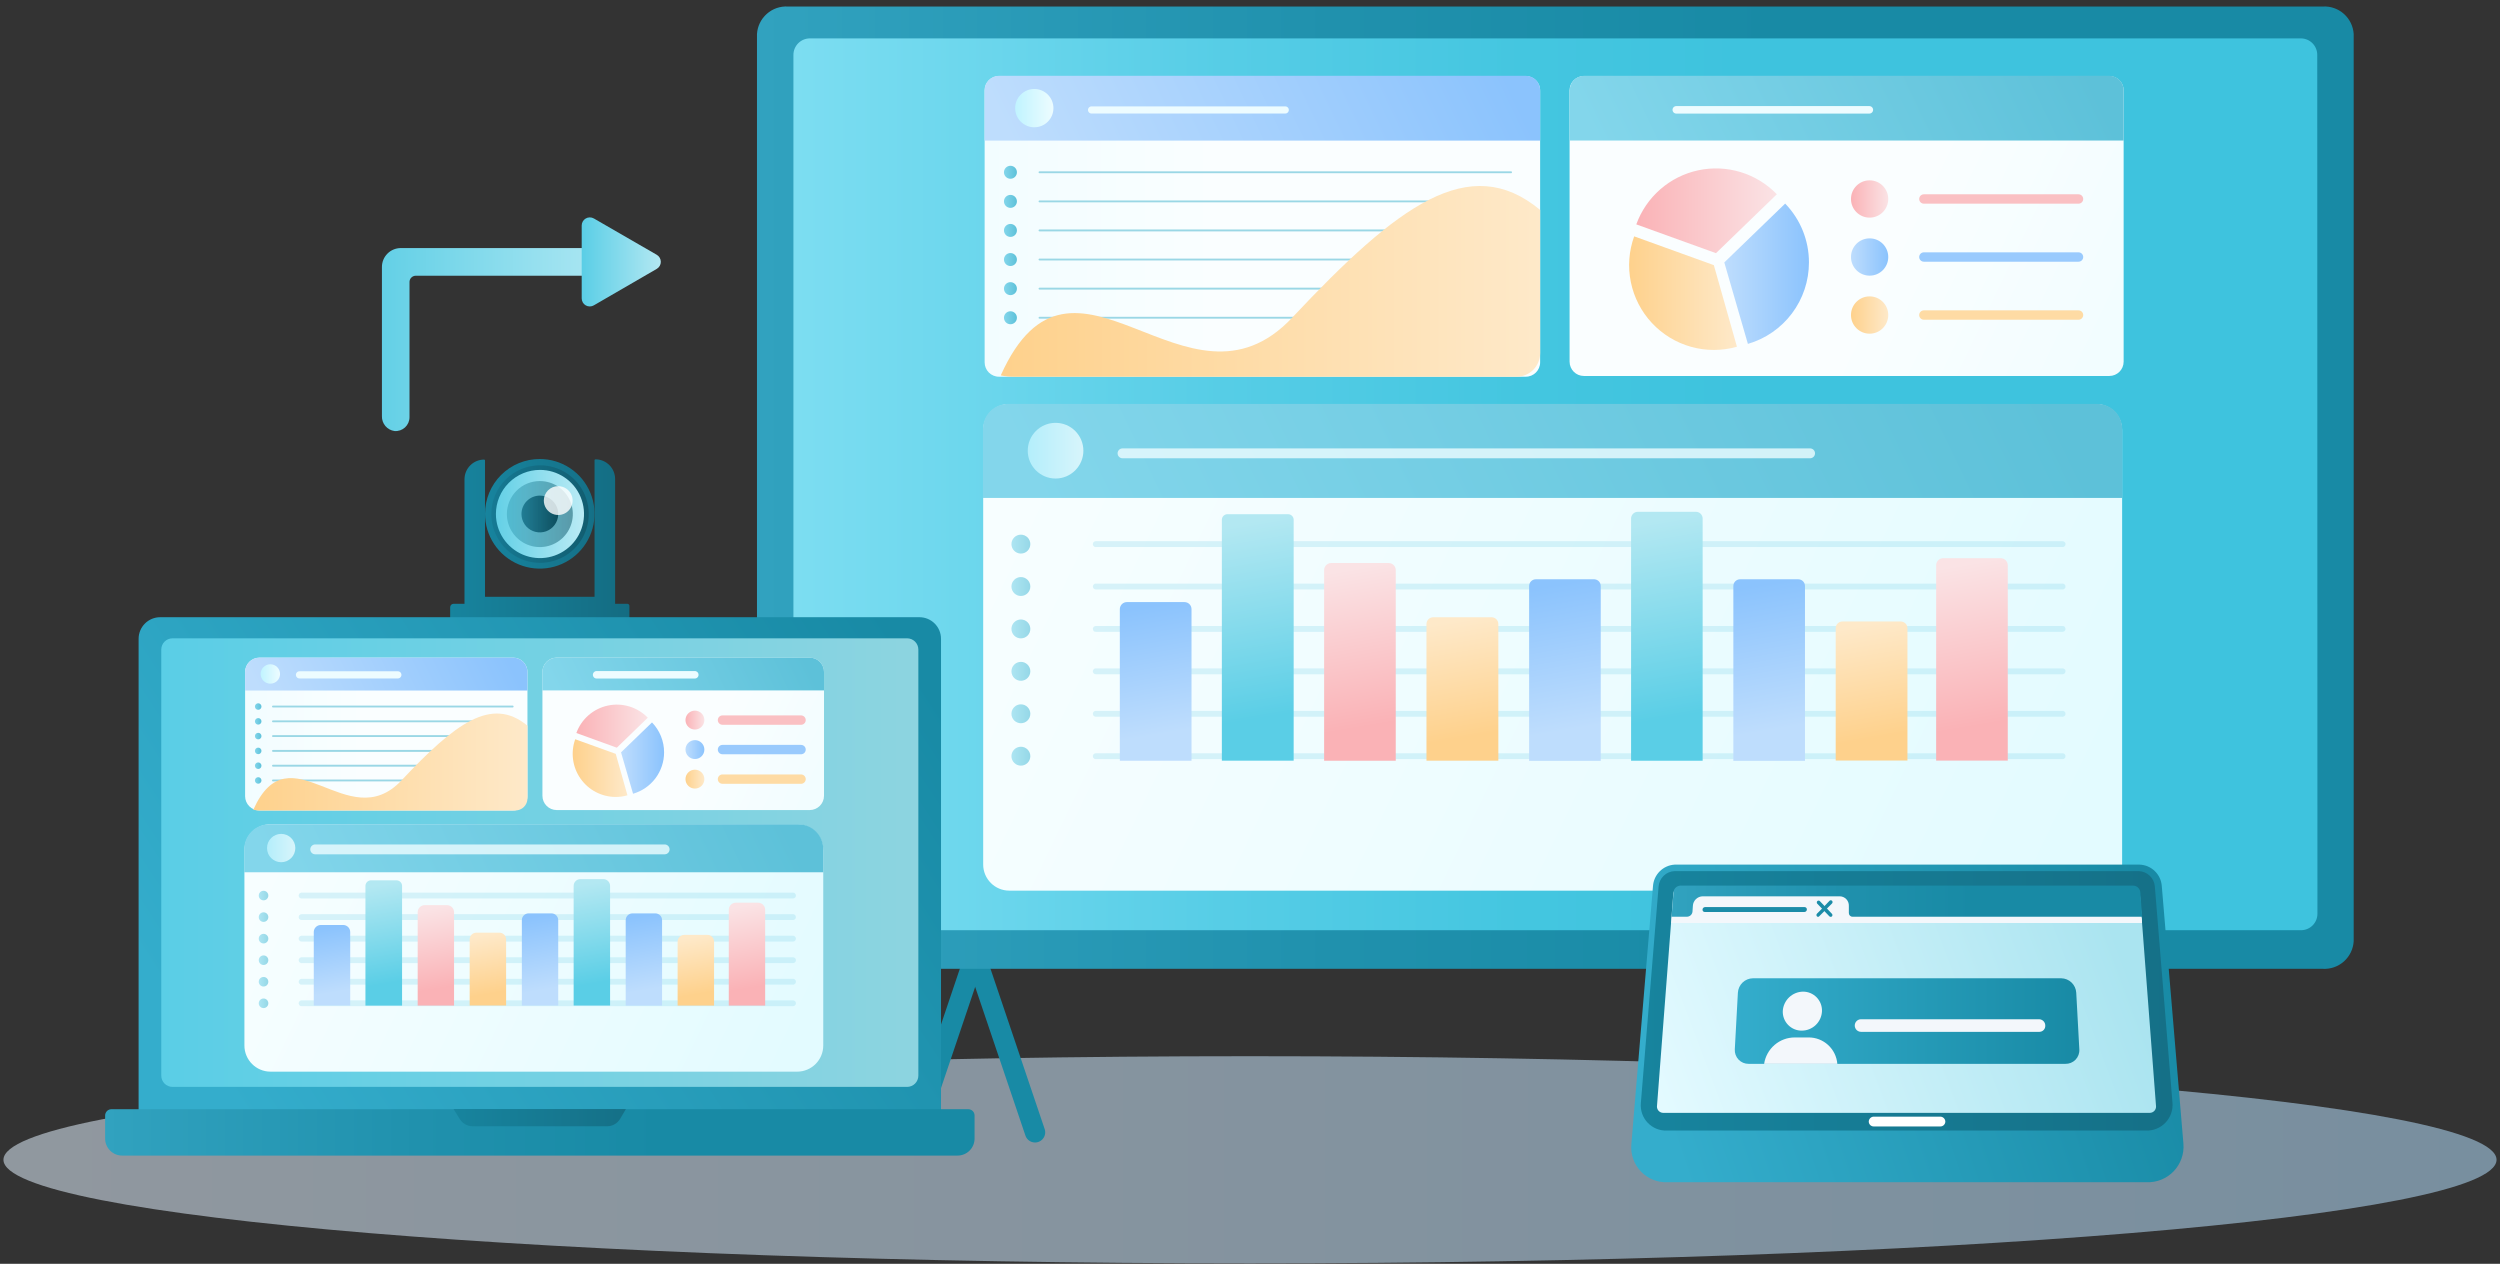 <svg width="362" height="183" viewBox="0 0 362 183" fill="none" xmlns="http://www.w3.org/2000/svg">
<rect x="0" y="0" width="362" height="183" fill="#333333" stroke="none"/>
<path opacity="0.53" d="M181 182.937C280.687 182.937 361.5 176.221 361.5 167.937C361.5 159.652 280.687 152.937 181 152.937C81.313 152.937 0.5 159.652 0.5 167.937C0.5 176.221 81.313 182.937 181 182.937Z" fill="url(#paint0_linear_829_21268)"/>
<path d="M141.217 138.344L149.875 163.961" stroke="#188AA5" stroke-width="2.944" stroke-miterlimit="10" stroke-linecap="round"/>
<path d="M141.19 138.344L132.541 163.961" stroke="#188AA5" stroke-width="2.944" stroke-miterlimit="10" stroke-linecap="round"/>
<path d="M303.703 138.344L312.352 163.961" stroke="#188AA5" stroke-width="2.944" stroke-miterlimit="10" stroke-linecap="round"/>
<path d="M303.675 138.344L295.018 163.961" stroke="#188AA5" stroke-width="2.944" stroke-miterlimit="10" stroke-linecap="round"/>
<path d="M337.624 3.187H112.145V139H337.624V3.187Z" fill="url(#paint1_linear_829_21268)"/>
<path d="M336.348 0.943H114.077C112.958 0.883 111.86 1.268 111.024 2.015C110.187 2.762 109.679 3.809 109.611 4.929V136.3C109.679 137.42 110.187 138.467 111.024 139.214C111.86 139.961 112.958 140.347 114.077 140.287H336.348C337.467 140.347 338.565 139.961 339.401 139.214C340.238 138.467 340.745 137.42 340.814 136.3V4.929C340.745 3.809 340.238 2.762 339.401 2.015C338.565 1.268 337.467 0.883 336.348 0.943ZM335.564 132.313C335.564 132.945 335.314 133.55 334.868 133.997C334.421 134.443 333.816 134.694 333.186 134.694H117.239C116.613 134.687 116.015 134.433 115.575 133.987C115.135 133.542 114.888 132.94 114.888 132.313V7.94C114.89 7.311 115.141 6.708 115.584 6.262C116.028 5.816 116.629 5.564 117.258 5.559H333.158C333.789 5.559 334.394 5.81 334.84 6.256C335.286 6.703 335.537 7.308 335.537 7.94L335.564 132.313Z" fill="url(#paint2_linear_829_21268)"/>
<path d="M146.147 128.965L303.502 128.965C305.591 128.965 307.284 127.27 307.284 125.179V62.286C307.284 60.195 305.591 58.5 303.502 58.5L146.147 58.5C144.058 58.5 142.365 60.195 142.365 62.286V125.179C142.365 127.27 144.058 128.965 146.147 128.965Z" fill="url(#paint3_linear_829_21268)"/>
<path d="M145.956 58.49H303.703C304.652 58.49 305.563 58.866 306.235 59.536C306.908 60.206 307.289 61.116 307.294 62.066V72.101H142.338V62.066C142.34 61.593 142.436 61.126 142.619 60.69C142.802 60.254 143.07 59.859 143.406 59.526C143.742 59.194 144.14 58.932 144.578 58.754C145.015 58.576 145.484 58.486 145.956 58.49Z" fill="url(#paint4_linear_829_21268)"/>
<path opacity="0.8" d="M152.846 69.292C155.07 69.292 156.874 67.486 156.874 65.259C156.874 63.032 155.07 61.227 152.846 61.227C150.621 61.227 148.817 63.032 148.817 65.259C148.817 67.486 150.621 69.292 152.846 69.292Z" fill="url(#paint5_linear_829_21268)"/>
<path opacity="0.8" d="M262.1 65.643H162.543" stroke="url(#paint6_linear_829_21268)" stroke-width="1.431" stroke-miterlimit="10" stroke-linecap="round"/>
<g opacity="0.63">
<path opacity="0.44" d="M158.669 78.789H298.663" stroke="url(#paint7_linear_829_21268)" stroke-width="0.848" stroke-miterlimit="10" stroke-linecap="round"/>
<path d="M147.824 80.157C148.579 80.157 149.191 79.545 149.191 78.789C149.191 78.033 148.579 77.42 147.824 77.42C147.069 77.42 146.457 78.033 146.457 78.789C146.457 79.545 147.069 80.157 147.824 80.157Z" fill="url(#paint8_linear_829_21268)"/>
</g>
<g opacity="0.63">
<path opacity="0.44" d="M158.669 84.928H298.663" stroke="url(#paint9_linear_829_21268)" stroke-width="0.848" stroke-miterlimit="10" stroke-linecap="round"/>
<path d="M147.824 86.297C148.579 86.297 149.191 85.684 149.191 84.928C149.191 84.173 148.579 83.56 147.824 83.56C147.069 83.56 146.457 84.173 146.457 84.928C146.457 85.684 147.069 86.297 147.824 86.297Z" fill="url(#paint10_linear_829_21268)"/>
</g>
<g opacity="0.63">
<path opacity="0.44" d="M158.669 91.068H298.663" stroke="url(#paint11_linear_829_21268)" stroke-width="0.848" stroke-miterlimit="10" stroke-linecap="round"/>
<path d="M147.824 92.437C148.579 92.437 149.191 91.824 149.191 91.068C149.191 90.312 148.579 89.7 147.824 89.7C147.069 89.7 146.457 90.312 146.457 91.068C146.457 91.824 147.069 92.437 147.824 92.437Z" fill="url(#paint12_linear_829_21268)"/>
</g>
<g opacity="0.63">
<path opacity="0.44" d="M158.669 97.207H298.663" stroke="url(#paint13_linear_829_21268)" stroke-width="0.848" stroke-miterlimit="10" stroke-linecap="round"/>
<path d="M147.824 98.576C148.579 98.576 149.191 97.964 149.191 97.208C149.191 96.452 148.579 95.839 147.824 95.839C147.069 95.839 146.457 96.452 146.457 97.208C146.457 97.964 147.069 98.576 147.824 98.576Z" fill="url(#paint14_linear_829_21268)"/>
</g>
<g opacity="0.63">
<path opacity="0.44" d="M158.669 103.356H298.663" stroke="url(#paint15_linear_829_21268)" stroke-width="0.848" stroke-miterlimit="10" stroke-linecap="round"/>
<path d="M147.824 104.725C148.579 104.725 149.191 104.112 149.191 103.357C149.191 102.601 148.579 101.988 147.824 101.988C147.069 101.988 146.457 102.601 146.457 103.357C146.457 104.112 147.069 104.725 147.824 104.725Z" fill="url(#paint16_linear_829_21268)"/>
</g>
<g opacity="0.63">
<path opacity="0.44" d="M158.669 109.497H298.663" stroke="url(#paint17_linear_829_21268)" stroke-width="0.848" stroke-miterlimit="10" stroke-linecap="round"/>
<path d="M147.824 110.865C148.579 110.865 149.191 110.253 149.191 109.497C149.191 108.741 148.579 108.128 147.824 108.128C147.069 108.128 146.457 108.741 146.457 109.497C146.457 110.253 147.069 110.865 147.824 110.865Z" fill="url(#paint18_linear_829_21268)"/>
</g>
<path d="M177.771 74.456H186.511C186.618 74.456 186.723 74.477 186.822 74.518C186.92 74.558 187.01 74.618 187.085 74.694C187.16 74.769 187.22 74.859 187.261 74.957C187.301 75.056 187.322 75.161 187.322 75.268V110.145H176.924V75.277C176.923 75.166 176.944 75.057 176.986 74.955C177.029 74.853 177.092 74.76 177.171 74.684C177.25 74.607 177.344 74.547 177.448 74.508C177.551 74.469 177.661 74.451 177.771 74.456Z" fill="url(#paint19_linear_829_21268)"/>
<path d="M192.763 81.526H201.075C201.348 81.526 201.61 81.635 201.803 81.828C201.996 82.021 202.105 82.283 202.105 82.557V110.154H191.733V82.557C191.733 82.283 191.842 82.021 192.035 81.828C192.228 81.635 192.49 81.526 192.763 81.526Z" fill="url(#paint20_linear_829_21268)"/>
<path d="M207.519 89.38H215.94C216.071 89.374 216.202 89.395 216.325 89.44C216.448 89.486 216.56 89.556 216.656 89.647C216.751 89.737 216.827 89.846 216.879 89.966C216.932 90.086 216.959 90.216 216.96 90.347V110.144H206.553V90.347C206.555 90.092 206.658 89.847 206.838 89.666C207.019 89.486 207.263 89.383 207.519 89.38Z" fill="url(#paint21_linear_829_21268)"/>
<path d="M163.19 87.182H171.511C171.645 87.182 171.778 87.209 171.902 87.26C172.025 87.311 172.138 87.387 172.233 87.482C172.328 87.576 172.403 87.689 172.454 87.813C172.505 87.937 172.532 88.07 172.532 88.204V110.154H162.151V88.204C162.151 88.068 162.178 87.934 162.231 87.809C162.283 87.684 162.36 87.57 162.457 87.475C162.553 87.38 162.668 87.305 162.794 87.255C162.92 87.204 163.055 87.18 163.19 87.182Z" fill="url(#paint22_linear_829_21268)"/>
<path d="M237.147 74.109H245.568C245.826 74.109 246.074 74.212 246.257 74.395C246.44 74.578 246.543 74.826 246.543 75.085V110.154H236.181V75.076C236.183 74.82 236.286 74.576 236.466 74.395C236.647 74.214 236.891 74.111 237.147 74.109Z" fill="url(#paint23_linear_829_21268)"/>
<path d="M251.965 83.879H260.386C260.515 83.879 260.643 83.905 260.763 83.955C260.882 84.006 260.991 84.079 261.082 84.172C261.172 84.264 261.244 84.374 261.292 84.495C261.34 84.615 261.363 84.744 261.361 84.874V110.172H250.989V84.874C250.987 84.744 251.01 84.615 251.058 84.495C251.106 84.374 251.178 84.264 251.269 84.172C251.359 84.079 251.468 84.006 251.587 83.955C251.707 83.905 251.835 83.879 251.965 83.879Z" fill="url(#paint24_linear_829_21268)"/>
<path d="M281.383 80.823H289.695C289.968 80.823 290.23 80.932 290.423 81.125C290.616 81.319 290.725 81.581 290.725 81.854V110.135H280.354V81.854C280.354 81.581 280.462 81.319 280.655 81.125C280.848 80.932 281.11 80.823 281.383 80.823Z" fill="url(#paint25_linear_829_21268)"/>
<path d="M222.428 83.879H230.849C231.104 83.889 231.346 83.998 231.521 84.184C231.697 84.37 231.792 84.618 231.787 84.874V110.171H221.416V84.874C221.414 84.741 221.438 84.609 221.488 84.486C221.538 84.363 221.613 84.251 221.708 84.158C221.803 84.065 221.915 83.992 222.039 83.944C222.163 83.896 222.295 83.874 222.428 83.879Z" fill="url(#paint26_linear_829_21268)"/>
<path d="M266.775 89.992H275.196C275.326 89.988 275.456 90.01 275.577 90.058C275.699 90.105 275.809 90.177 275.903 90.268C275.996 90.359 276.071 90.468 276.121 90.588C276.172 90.708 276.198 90.837 276.198 90.968V110.126H265.809V90.968C265.809 90.71 265.91 90.463 266.091 90.281C266.272 90.098 266.518 89.994 266.775 89.992Z" fill="url(#paint27_linear_829_21268)"/>
<path d="M229.345 54.44L305.434 54.44C306.577 54.44 307.503 53.513 307.503 52.369V13.086C307.503 11.942 306.577 11.015 305.434 11.015L229.345 11.015C228.202 11.015 227.276 11.942 227.276 13.086V52.369C227.276 53.513 228.202 54.44 229.345 54.44Z" fill="url(#paint28_linear_829_21268)"/>
<path d="M229.345 10.978H305.434C305.983 10.978 306.509 11.196 306.897 11.585C307.285 11.973 307.503 12.5 307.503 13.049V20.347H227.304V13.049C227.304 12.504 227.518 11.982 227.9 11.594C228.282 11.207 228.801 10.985 229.345 10.978Z" fill="url(#paint29_linear_829_21268)"/>
<path d="M270.684 15.904H242.724" stroke="url(#paint30_linear_829_21268)" stroke-width="1.085" stroke-miterlimit="10" stroke-linecap="round"/>
<path d="M251.51 50.207C249.339 50.823 247.04 50.827 244.867 50.22C242.694 49.613 240.73 48.417 239.192 46.765C237.654 45.113 236.6 43.068 236.148 40.855C235.695 38.643 235.861 36.348 236.627 34.224L248.165 38.393L251.51 50.207Z" fill="url(#paint31_linear_829_21268)"/>
<path d="M261.936 38C261.937 40.659 261.075 43.247 259.481 45.374C257.887 47.501 255.646 49.053 253.095 49.796L249.678 38L258.491 29.479C260.703 31.762 261.939 34.819 261.936 38Z" fill="url(#paint32_linear_829_21268)"/>
<path d="M257.287 28.129L248.474 36.659L236.937 32.49C237.645 30.53 238.84 28.783 240.408 27.414C241.977 26.044 243.868 25.096 245.904 24.66C247.939 24.224 250.052 24.314 252.044 24.92C254.035 25.527 255.84 26.631 257.287 28.129Z" fill="url(#paint33_linear_829_21268)"/>
<path d="M270.721 31.514C272.211 31.514 273.419 30.305 273.419 28.814C273.419 27.322 272.211 26.113 270.721 26.113C269.231 26.113 268.023 27.322 268.023 28.814C268.023 30.305 269.231 31.514 270.721 31.514Z" fill="url(#paint34_linear_829_21268)"/>
<path d="M278.577 28.813H300.969" stroke="#FAC0C3" stroke-width="1.358" stroke-miterlimit="10" stroke-linecap="round"/>
<path d="M270.721 39.915C272.211 39.915 273.419 38.706 273.419 37.215C273.419 35.724 272.211 34.515 270.721 34.515C269.231 34.515 268.023 35.724 268.023 37.215C268.023 38.706 269.231 39.915 270.721 39.915Z" fill="url(#paint35_linear_829_21268)"/>
<path d="M278.577 37.216H300.969" stroke="#99CAFD" stroke-width="1.358" stroke-miterlimit="10" stroke-linecap="round"/>
<path d="M270.721 48.318C272.211 48.318 273.419 47.109 273.419 45.617C273.419 44.126 272.211 42.917 270.721 42.917C269.231 42.917 268.023 44.126 268.023 45.617C268.023 47.109 269.231 48.318 270.721 48.318Z" fill="url(#paint36_linear_829_21268)"/>
<path d="M278.577 45.618H300.969" stroke="#FEDBA4" stroke-width="1.358" stroke-miterlimit="10" stroke-linecap="round"/>
<path d="M220.933 11.014H144.652C143.505 11.014 142.574 11.945 142.574 13.094V52.469C142.574 53.618 143.505 54.549 144.652 54.549H220.933C222.08 54.549 223.011 53.618 223.011 52.469V13.094C223.011 11.945 222.08 11.014 220.933 11.014Z" fill="url(#paint37_linear_829_21268)"/>
<path d="M144.643 10.978H220.933C221.484 10.978 222.012 11.197 222.402 11.587C222.792 11.977 223.011 12.506 223.011 13.058V20.356H142.574V13.058C142.574 12.508 142.792 11.98 143.18 11.591C143.567 11.201 144.093 10.98 144.643 10.978Z" fill="url(#paint38_linear_829_21268)"/>
<path d="M149.766 18.431C151.296 18.431 152.536 17.189 152.536 15.658C152.536 14.126 151.296 12.884 149.766 12.884C148.236 12.884 146.995 14.126 146.995 15.658C146.995 17.189 148.236 18.431 149.766 18.431Z" fill="url(#paint39_linear_829_21268)"/>
<path d="M186.101 15.922H158.059" stroke="url(#paint40_linear_829_21268)" stroke-width="1.039" stroke-miterlimit="10" stroke-linecap="round"/>
<path d="M150.521 24.945H218.8" stroke="#9AD7E5" stroke-width="0.273" stroke-miterlimit="10" stroke-linecap="round"/>
<path d="M150.521 29.16H218.8" stroke="#9AD7E5" stroke-width="0.273" stroke-miterlimit="10" stroke-linecap="round"/>
<path d="M150.521 33.366H218.8" stroke="#9AD7E5" stroke-width="0.273" stroke-miterlimit="10" stroke-linecap="round"/>
<path d="M150.521 37.58H218.8" stroke="#9AD7E5" stroke-width="0.273" stroke-miterlimit="10" stroke-linecap="round"/>
<path d="M150.521 41.795H218.8" stroke="#9AD7E5" stroke-width="0.273" stroke-miterlimit="10" stroke-linecap="round"/>
<path d="M150.521 46.01H218.8" stroke="#9AD7E5" stroke-width="0.273" stroke-miterlimit="10" stroke-linecap="round"/>
<path d="M146.312 25.885C146.83 25.885 147.25 25.464 147.25 24.945C147.25 24.426 146.83 24.005 146.312 24.005C145.793 24.005 145.373 24.426 145.373 24.945C145.373 25.464 145.793 25.885 146.312 25.885Z" fill="url(#paint41_linear_829_21268)"/>
<path d="M146.312 30.099C146.83 30.099 147.25 29.678 147.25 29.159C147.25 28.64 146.83 28.22 146.312 28.22C145.793 28.22 145.373 28.64 145.373 29.159C145.373 29.678 145.793 30.099 146.312 30.099Z" fill="url(#paint42_linear_829_21268)"/>
<path d="M146.312 34.305C146.83 34.305 147.25 33.884 147.25 33.365C147.25 32.846 146.83 32.426 146.312 32.426C145.793 32.426 145.373 32.846 145.373 33.365C145.373 33.884 145.793 34.305 146.312 34.305Z" fill="url(#paint43_linear_829_21268)"/>
<path d="M146.312 38.52C146.83 38.52 147.25 38.099 147.25 37.58C147.25 37.061 146.83 36.641 146.312 36.641C145.793 36.641 145.373 37.061 145.373 37.58C145.373 38.099 145.793 38.52 146.312 38.52Z" fill="url(#paint44_linear_829_21268)"/>
<path d="M146.312 42.734C146.83 42.734 147.25 42.314 147.25 41.795C147.25 41.276 146.83 40.855 146.312 40.855C145.793 40.855 145.373 41.276 145.373 41.795C145.373 42.314 145.793 42.734 146.312 42.734Z" fill="url(#paint45_linear_829_21268)"/>
<path d="M146.312 46.95C146.83 46.95 147.25 46.529 147.25 46.01C147.25 45.491 146.83 45.07 146.312 45.07C145.793 45.07 145.373 45.491 145.373 46.01C145.373 46.529 145.793 46.95 146.312 46.95Z" fill="url(#paint46_linear_829_21268)"/>
<path d="M222.993 30.382C212.777 21.925 202.378 29.735 187.131 45.973C171.884 62.212 155.38 31.048 144.908 54.357C145.555 54.494 146.216 54.558 146.877 54.549H219.594C220.044 54.55 220.49 54.462 220.905 54.29C221.321 54.118 221.699 53.865 222.016 53.547C222.334 53.228 222.586 52.849 222.756 52.432C222.927 52.016 223.014 51.569 223.012 51.119V30.382H222.993Z" fill="url(#paint47_linear_829_21268)"/>
<path d="M57.126 62.413C56.612 62.343 56.141 62.086 55.805 61.691C55.468 61.295 55.29 60.789 55.303 60.269V38.657C55.303 37.931 55.592 37.235 56.104 36.722C56.617 36.208 57.312 35.92 58.038 35.92H91.065C91.584 35.908 92.088 36.088 92.483 36.424C92.878 36.761 93.135 37.23 93.207 37.745C93.231 38.023 93.197 38.304 93.106 38.568C93.016 38.833 92.871 39.075 92.681 39.281C92.492 39.486 92.261 39.649 92.005 39.76C91.749 39.871 91.472 39.927 91.193 39.925H60.207C59.965 39.925 59.733 40.021 59.562 40.192C59.391 40.363 59.295 40.595 59.295 40.837V60.415C59.295 60.692 59.237 60.967 59.126 61.22C59.014 61.474 58.852 61.702 58.648 61.89C58.444 62.077 58.204 62.221 57.942 62.311C57.68 62.401 57.402 62.436 57.126 62.413Z" fill="url(#paint48_linear_829_21268)"/>
<path d="M95.102 36.896L85.988 31.632C85.81 31.53 85.607 31.476 85.401 31.477C85.195 31.478 84.993 31.533 84.815 31.636C84.637 31.739 84.489 31.888 84.386 32.067C84.284 32.245 84.23 32.448 84.23 32.654V43.2C84.228 43.407 84.282 43.609 84.385 43.788C84.487 43.968 84.636 44.116 84.814 44.219C84.993 44.322 85.196 44.376 85.402 44.374C85.609 44.373 85.811 44.318 85.988 44.213L95.102 38.931C95.28 38.827 95.427 38.678 95.53 38.5C95.632 38.322 95.686 38.119 95.686 37.913C95.686 37.707 95.632 37.505 95.53 37.327C95.427 37.148 95.28 37 95.102 36.896Z" fill="url(#paint49_linear_829_21268)"/>
<path d="M90.837 87.428H89.069V69.364C89.069 68.607 88.769 67.881 88.234 67.345C87.699 66.81 86.973 66.509 86.217 66.509C86.183 66.509 86.15 66.522 86.126 66.546C86.103 66.57 86.089 66.603 86.089 66.636V86.415H70.231V66.673C70.231 66.639 70.218 66.607 70.194 66.583C70.17 66.559 70.138 66.545 70.104 66.545C69.355 66.548 68.638 66.844 68.106 67.372C67.574 67.899 67.27 68.615 67.26 69.364V87.428H65.675C65.543 87.43 65.418 87.484 65.326 87.578C65.234 87.672 65.183 87.798 65.183 87.93V91.259H67.251V91.953H70.231V91.259H86.089V91.871H89.069V91.259H91.138V87.729C91.138 87.649 91.106 87.572 91.05 87.516C90.994 87.46 90.917 87.428 90.837 87.428Z" fill="url(#paint50_linear_829_21268)"/>
<path d="M70.231 74.391C70.23 75.961 70.693 77.497 71.563 78.803C72.433 80.11 73.671 81.128 75.12 81.731C76.568 82.333 78.163 82.491 79.701 82.186C81.24 81.881 82.654 81.126 83.763 80.016C84.873 78.906 85.629 77.492 85.936 75.952C86.243 74.412 86.086 72.816 85.486 71.365C84.886 69.914 83.87 68.674 82.566 67.802C81.262 66.929 79.729 66.463 78.16 66.463C77.12 66.462 76.089 66.666 75.127 67.064C74.165 67.462 73.291 68.046 72.554 68.782C71.818 69.519 71.234 70.393 70.835 71.355C70.437 72.318 70.231 73.349 70.231 74.391Z" fill="url(#paint51_linear_829_21268)"/>
<path d="M71.143 74.428C71.141 75.825 71.553 77.191 72.327 78.353C73.101 79.516 74.202 80.422 75.491 80.958C76.779 81.494 78.198 81.635 79.567 81.364C80.936 81.092 82.194 80.421 83.181 79.433C84.168 78.446 84.841 77.188 85.114 75.818C85.387 74.448 85.248 73.028 84.714 71.737C84.181 70.446 83.277 69.343 82.116 68.567C80.956 67.79 79.592 67.376 78.197 67.376C76.327 67.376 74.534 68.119 73.212 69.441C71.889 70.763 71.145 72.557 71.143 74.428Z" fill="url(#paint52_linear_829_21268)"/>
<path d="M71.808 74.428C71.808 75.691 72.182 76.926 72.883 77.976C73.584 79.026 74.58 79.845 75.746 80.328C76.912 80.811 78.194 80.938 79.432 80.691C80.669 80.445 81.806 79.837 82.698 78.944C83.59 78.051 84.198 76.913 84.444 75.674C84.69 74.435 84.564 73.151 84.081 71.984C83.598 70.817 82.781 69.82 81.731 69.118C80.682 68.416 79.449 68.042 78.187 68.042C76.495 68.042 74.873 68.715 73.676 69.912C72.48 71.11 71.808 72.734 71.808 74.428Z" fill="url(#paint53_linear_829_21268)"/>
<path opacity="0.53" d="M73.394 74.428C73.392 75.373 73.67 76.299 74.194 77.086C74.718 77.873 75.463 78.487 76.335 78.851C77.208 79.214 78.168 79.31 79.095 79.126C80.022 78.943 80.874 78.488 81.543 77.82C82.211 77.152 82.667 76.3 82.852 75.373C83.037 74.445 82.943 73.483 82.582 72.609C82.221 71.735 81.609 70.988 80.823 70.463C80.038 69.937 79.114 69.656 78.169 69.656C76.904 69.656 75.691 70.159 74.796 71.053C73.9 71.948 73.396 73.161 73.394 74.428Z" fill="url(#paint54_linear_829_21268)"/>
<path d="M75.508 74.428C75.508 74.955 75.664 75.47 75.956 75.908C76.249 76.346 76.664 76.688 77.151 76.889C77.637 77.091 78.172 77.144 78.688 77.041C79.204 76.938 79.678 76.684 80.051 76.312C80.423 75.939 80.676 75.465 80.779 74.948C80.882 74.431 80.829 73.895 80.628 73.409C80.426 72.922 80.085 72.506 79.647 72.213C79.21 71.92 78.695 71.764 78.169 71.764C77.463 71.764 76.786 72.045 76.287 72.544C75.788 73.044 75.508 73.722 75.508 74.428Z" fill="url(#paint55_linear_829_21268)"/>
<path opacity="0.8" d="M78.744 72.485C78.744 72.898 78.867 73.303 79.097 73.646C79.326 73.99 79.653 74.258 80.035 74.416C80.416 74.573 80.837 74.614 81.242 74.533C81.647 74.452 82.019 74.252 82.31 73.959C82.602 73.666 82.8 73.293 82.879 72.887C82.959 72.481 82.916 72.06 82.757 71.679C82.597 71.297 82.328 70.972 81.984 70.743C81.64 70.515 81.235 70.394 80.822 70.395C80.548 70.395 80.278 70.45 80.025 70.555C79.772 70.66 79.543 70.814 79.35 71.008C79.156 71.202 79.004 71.433 78.9 71.686C78.796 71.939 78.743 72.211 78.744 72.485Z" fill="white"/>
<path d="M133.133 89.372H23.196C21.47 89.372 20.07 90.773 20.07 92.501V163.158C20.07 164.886 21.47 166.287 23.196 166.287H133.133C134.86 166.287 136.259 164.886 136.259 163.158V92.501C136.259 90.773 134.86 89.372 133.133 89.372Z" fill="url(#paint56_linear_829_21268)"/>
<path d="M138.647 167.327L17.683 167.327C17.03 167.327 16.404 167.068 15.943 166.606C15.482 166.144 15.222 165.517 15.222 164.864V161.525C15.222 161.283 15.318 161.051 15.489 160.88C15.66 160.709 15.892 160.613 16.134 160.613L140.206 160.613C140.448 160.613 140.679 160.709 140.85 160.88C141.021 161.051 141.117 161.283 141.117 161.525V164.864C141.117 165.517 140.858 166.144 140.396 166.606C139.935 167.068 139.309 167.327 138.657 167.327H138.647Z" fill="url(#paint57_linear_829_21268)"/>
<path d="M131.346 92.428H24.982C24.081 92.428 23.351 93.159 23.351 94.061V155.75C23.351 156.652 24.081 157.383 24.982 157.383H131.346C132.247 157.383 132.978 156.652 132.978 155.75V94.061C132.978 93.159 132.247 92.428 131.346 92.428Z" fill="url(#paint58_linear_829_21268)"/>
<path d="M65.675 160.594L66.586 162.054C66.78 162.364 67.049 162.621 67.367 162.801C67.685 162.981 68.043 163.078 68.409 163.085H87.912C88.296 163.084 88.673 162.983 89.006 162.791C89.338 162.599 89.615 162.322 89.808 161.99L90.628 160.594H65.675Z" fill="url(#paint59_linear_829_21268)"/>
<path d="M39.173 155.175H115.426C117.515 155.175 119.208 153.48 119.208 151.389V123.145C119.208 121.054 117.515 119.359 115.426 119.359H39.173C37.084 119.359 35.391 121.054 35.391 123.145V151.389C35.391 153.48 37.084 155.175 39.173 155.175Z" fill="url(#paint60_linear_829_21268)"/>
<path d="M38.971 119.358H115.616C116.569 119.358 117.482 119.737 118.155 120.411C118.829 121.085 119.207 122 119.207 122.953V126.301H35.362V122.953C35.362 122.479 35.456 122.01 35.637 121.573C35.819 121.136 36.085 120.739 36.42 120.405C36.756 120.071 37.154 119.806 37.592 119.627C38.029 119.447 38.498 119.356 38.971 119.358Z" fill="url(#paint61_linear_829_21268)"/>
<path opacity="0.8" d="M40.713 124.85C41.845 124.85 42.763 123.931 42.763 122.798C42.763 121.664 41.845 120.745 40.713 120.745C39.58 120.745 38.662 121.664 38.662 122.798C38.662 123.931 39.58 124.85 40.713 124.85Z" fill="url(#paint62_linear_829_21268)"/>
<path opacity="0.8" d="M96.241 122.99H45.643" stroke="url(#paint63_linear_829_21268)" stroke-width="1.431" stroke-miterlimit="10" stroke-linecap="round"/>
<g opacity="0.63">
<path opacity="0.44" d="M43.674 129.676H114.823" stroke="url(#paint64_linear_829_21268)" stroke-width="0.848" stroke-miterlimit="10" stroke-linecap="round"/>
<path d="M38.16 130.37C38.543 130.37 38.853 130.06 38.853 129.677C38.853 129.294 38.543 128.983 38.16 128.983C37.778 128.983 37.468 129.294 37.468 129.677C37.468 130.06 37.778 130.37 38.16 130.37Z" fill="url(#paint65_linear_829_21268)"/>
</g>
<g opacity="0.63">
<path opacity="0.44" d="M43.674 132.796H114.823" stroke="url(#paint66_linear_829_21268)" stroke-width="0.848" stroke-miterlimit="10" stroke-linecap="round"/>
<path d="M38.16 133.49C38.543 133.49 38.853 133.18 38.853 132.797C38.853 132.414 38.543 132.104 38.16 132.104C37.778 132.104 37.468 132.414 37.468 132.797C37.468 133.18 37.778 133.49 38.16 133.49Z" fill="url(#paint67_linear_829_21268)"/>
</g>
<g opacity="0.63">
<path opacity="0.44" d="M43.674 135.916H114.823" stroke="url(#paint68_linear_829_21268)" stroke-width="0.848" stroke-miterlimit="10" stroke-linecap="round"/>
<path d="M38.16 136.61C38.543 136.61 38.853 136.299 38.853 135.916C38.853 135.534 38.543 135.223 38.16 135.223C37.778 135.223 37.468 135.534 37.468 135.916C37.468 136.299 37.778 136.61 38.16 136.61Z" fill="url(#paint69_linear_829_21268)"/>
</g>
<g opacity="0.63">
<path opacity="0.44" d="M43.674 139.037H114.823" stroke="url(#paint70_linear_829_21268)" stroke-width="0.848" stroke-miterlimit="10" stroke-linecap="round"/>
<path d="M38.16 139.73C38.543 139.73 38.853 139.42 38.853 139.037C38.853 138.654 38.543 138.344 38.16 138.344C37.778 138.344 37.468 138.654 37.468 139.037C37.468 139.42 37.778 139.73 38.16 139.73Z" fill="url(#paint71_linear_829_21268)"/>
</g>
<g opacity="0.63">
<path opacity="0.44" d="M43.674 142.156H114.823" stroke="url(#paint72_linear_829_21268)" stroke-width="0.848" stroke-miterlimit="10" stroke-linecap="round"/>
<path d="M38.16 142.85C38.543 142.85 38.853 142.54 38.853 142.157C38.853 141.774 38.543 141.463 38.16 141.463C37.778 141.463 37.468 141.774 37.468 142.157C37.468 142.54 37.778 142.85 38.16 142.85Z" fill="url(#paint73_linear_829_21268)"/>
</g>
<g opacity="0.63">
<path opacity="0.44" d="M43.674 145.276H114.823" stroke="url(#paint74_linear_829_21268)" stroke-width="0.848" stroke-miterlimit="10" stroke-linecap="round"/>
<path d="M38.16 145.97C38.543 145.97 38.853 145.66 38.853 145.277C38.853 144.894 38.543 144.583 38.16 144.583C37.778 144.583 37.468 144.894 37.468 145.277C37.468 145.66 37.778 145.97 38.16 145.97Z" fill="url(#paint75_linear_829_21268)"/>
</g>
<path d="M53.764 127.469H57.409C57.624 127.469 57.83 127.555 57.983 127.707C58.135 127.859 58.22 128.066 58.22 128.281V145.615H52.916V128.281C52.916 128.171 52.938 128.063 52.981 127.962C53.024 127.861 53.087 127.769 53.166 127.694C53.245 127.618 53.339 127.559 53.442 127.52C53.545 127.481 53.654 127.464 53.764 127.469Z" fill="url(#paint76_linear_829_21268)"/>
<path d="M61.5 131.063H64.717C64.99 131.063 65.252 131.172 65.445 131.365C65.639 131.559 65.747 131.821 65.747 132.094V145.615H60.48V132.094C60.48 131.823 60.587 131.562 60.778 131.369C60.969 131.176 61.229 131.066 61.5 131.063Z" fill="url(#paint77_linear_829_21268)"/>
<path d="M68.983 135.05H72.309C72.568 135.05 72.816 135.153 72.999 135.336C73.182 135.519 73.285 135.768 73.285 136.026V145.606H68.008V136.026C68.008 135.768 68.111 135.519 68.293 135.336C68.476 135.153 68.724 135.05 68.983 135.05Z" fill="url(#paint78_linear_829_21268)"/>
<path d="M46.464 133.937H49.69C49.96 133.937 50.22 134.045 50.411 134.236C50.603 134.428 50.71 134.688 50.71 134.959V145.605H45.434V134.968C45.432 134.832 45.458 134.698 45.51 134.572C45.561 134.446 45.637 134.332 45.733 134.236C45.828 134.14 45.942 134.064 46.068 134.013C46.193 133.962 46.328 133.936 46.464 133.937Z" fill="url(#paint79_linear_829_21268)"/>
<path d="M84.039 127.296H87.365C87.624 127.296 87.872 127.399 88.055 127.582C88.237 127.765 88.34 128.013 88.34 128.272V145.606H83.064V128.272C83.064 128.144 83.089 128.017 83.138 127.898C83.187 127.78 83.258 127.672 83.349 127.582C83.44 127.491 83.547 127.419 83.665 127.37C83.784 127.321 83.911 127.296 84.039 127.296Z" fill="url(#paint80_linear_829_21268)"/>
<path d="M91.567 132.259H94.893C95.152 132.259 95.4 132.362 95.583 132.545C95.766 132.728 95.868 132.976 95.868 133.235V145.615H90.601V133.226C90.603 132.97 90.706 132.726 90.886 132.545C91.067 132.364 91.311 132.261 91.567 132.259Z" fill="url(#paint81_linear_829_21268)"/>
<path d="M106.549 130.708H109.766C110.039 130.708 110.301 130.816 110.494 131.009C110.687 131.203 110.796 131.465 110.796 131.738V145.614H105.528V131.738C105.528 131.467 105.636 131.206 105.827 131.013C106.018 130.82 106.277 130.71 106.549 130.708Z" fill="url(#paint82_linear_829_21268)"/>
<path d="M76.539 132.259H79.865C80.121 132.261 80.365 132.364 80.546 132.545C80.726 132.726 80.829 132.97 80.831 133.226V145.606H75.564V133.226C75.566 132.969 75.67 132.723 75.852 132.541C76.035 132.36 76.282 132.259 76.539 132.259Z" fill="url(#paint83_linear_829_21268)"/>
<path d="M99.094 135.369H102.421C102.679 135.369 102.927 135.472 103.11 135.655C103.293 135.838 103.396 136.086 103.396 136.345V145.614H98.119V136.345C98.119 136.086 98.222 135.838 98.405 135.655C98.588 135.472 98.836 135.369 99.094 135.369Z" fill="url(#paint84_linear_829_21268)"/>
<path d="M80.612 117.296H117.249C118.391 117.296 119.317 116.369 119.317 115.225V97.299C119.317 96.155 118.391 95.228 117.249 95.228H80.612C79.469 95.228 78.543 96.155 78.543 97.299V115.225C78.543 116.369 79.469 117.296 80.612 117.296Z" fill="url(#paint85_linear_829_21268)"/>
<path d="M80.612 95.228H117.249C117.52 95.228 117.789 95.282 118.04 95.386C118.291 95.49 118.519 95.643 118.711 95.835C118.904 96.027 119.056 96.256 119.16 96.507C119.264 96.758 119.317 97.028 119.317 97.299V99.972H78.534V97.299C78.534 97.027 78.588 96.757 78.692 96.505C78.797 96.253 78.95 96.024 79.143 95.832C79.336 95.639 79.566 95.487 79.818 95.383C80.07 95.28 80.34 95.227 80.612 95.228Z" fill="url(#paint86_linear_829_21268)"/>
<path d="M100.607 97.71H86.39" stroke="url(#paint87_linear_829_21268)" stroke-width="1.085" stroke-miterlimit="10" stroke-linecap="round"/>
<path d="M90.856 115.162C90.305 115.32 89.734 115.4 89.161 115.399C88.16 115.398 87.175 115.156 86.288 114.694C85.4 114.232 84.637 113.563 84.062 112.744C83.486 111.925 83.116 110.98 82.982 109.987C82.848 108.995 82.954 107.985 83.291 107.042L89.161 109.159L90.856 115.162Z" fill="url(#paint88_linear_829_21268)"/>
<path d="M96.159 108.94C96.161 110.292 95.724 111.607 94.914 112.688C94.103 113.77 92.963 114.558 91.666 114.934L89.926 108.94L94.41 104.606C95.533 105.768 96.161 107.323 96.159 108.94Z" fill="url(#paint89_linear_829_21268)"/>
<path d="M93.799 103.923L89.315 108.266L83.455 106.14C83.817 105.145 84.425 104.259 85.222 103.564C86.02 102.869 86.981 102.388 88.014 102.167C89.048 101.945 90.121 101.99 91.133 102.297C92.145 102.604 93.062 103.164 93.799 103.923Z" fill="url(#paint90_linear_829_21268)"/>
<path d="M100.625 105.637C101.38 105.637 101.992 105.025 101.992 104.269C101.992 103.513 101.38 102.9 100.625 102.9C99.87 102.9 99.258 103.513 99.258 104.269C99.258 105.025 99.87 105.637 100.625 105.637Z" fill="url(#paint91_linear_829_21268)"/>
<path d="M104.617 104.27H115.991" stroke="#FAC0C3" stroke-width="1.358" stroke-miterlimit="10" stroke-linecap="round"/>
<path d="M100.625 109.907C101.38 109.907 101.992 109.295 101.992 108.539C101.992 107.783 101.38 107.17 100.625 107.17C99.87 107.17 99.258 107.783 99.258 108.539C99.258 109.295 99.87 109.907 100.625 109.907Z" fill="url(#paint92_linear_829_21268)"/>
<path d="M104.617 108.539H115.991" stroke="#99CAFD" stroke-width="1.358" stroke-miterlimit="10" stroke-linecap="round"/>
<path d="M100.625 114.186C101.38 114.186 101.992 113.573 101.992 112.818C101.992 112.062 101.38 111.449 100.625 111.449C99.87 111.449 99.258 112.062 99.258 112.818C99.258 113.573 99.87 114.186 100.625 114.186Z" fill="url(#paint93_linear_829_21268)"/>
<path d="M104.617 112.817H115.991" stroke="#FEDBA4" stroke-width="1.358" stroke-miterlimit="10" stroke-linecap="round"/>
<path d="M74.296 95.228H37.568C36.42 95.228 35.49 96.16 35.49 97.308V115.281C35.49 116.43 36.42 117.361 37.568 117.361H74.296C75.443 117.361 76.374 116.43 76.374 115.281V97.308C76.374 96.16 75.443 95.228 74.296 95.228Z" fill="url(#paint94_linear_829_21268)"/>
<path d="M37.559 95.228H74.296C74.847 95.228 75.375 95.448 75.765 95.838C76.155 96.228 76.374 96.757 76.374 97.308V99.991H35.49V97.308C35.49 96.758 35.708 96.231 36.096 95.841C36.483 95.451 37.01 95.231 37.559 95.228Z" fill="url(#paint95_linear_829_21268)"/>
<path d="M39.145 98.996C39.92 98.996 40.548 98.367 40.548 97.591C40.548 96.815 39.92 96.186 39.145 96.186C38.37 96.186 37.741 96.815 37.741 97.591C37.741 98.367 38.37 98.996 39.145 98.996Z" fill="url(#paint96_linear_829_21268)"/>
<path d="M57.609 97.719H43.364" stroke="url(#paint97_linear_829_21268)" stroke-width="1.039" stroke-miterlimit="10" stroke-linecap="round"/>
<path d="M39.527 102.308H74.232" stroke="#9AD7E5" stroke-width="0.273" stroke-miterlimit="10" stroke-linecap="round"/>
<path d="M39.527 104.452H74.232" stroke="#9AD7E5" stroke-width="0.273" stroke-miterlimit="10" stroke-linecap="round"/>
<path d="M39.527 106.586H74.232" stroke="#9AD7E5" stroke-width="0.273" stroke-miterlimit="10" stroke-linecap="round"/>
<path d="M39.527 108.73H74.232" stroke="#9AD7E5" stroke-width="0.273" stroke-miterlimit="10" stroke-linecap="round"/>
<path d="M39.527 110.874H74.232" stroke="#9AD7E5" stroke-width="0.273" stroke-miterlimit="10" stroke-linecap="round"/>
<path d="M39.527 113.009H74.232" stroke="#9AD7E5" stroke-width="0.273" stroke-miterlimit="10" stroke-linecap="round"/>
<path d="M37.386 102.782C37.648 102.782 37.86 102.57 37.86 102.308C37.86 102.046 37.648 101.833 37.386 101.833C37.124 101.833 36.912 102.046 36.912 102.308C36.912 102.57 37.124 102.782 37.386 102.782Z" fill="url(#paint98_linear_829_21268)"/>
<path d="M37.386 104.926C37.648 104.926 37.86 104.714 37.86 104.452C37.86 104.19 37.648 103.978 37.386 103.978C37.124 103.978 36.912 104.19 36.912 104.452C36.912 104.714 37.124 104.926 37.386 104.926Z" fill="url(#paint99_linear_829_21268)"/>
<path d="M37.386 107.061C37.648 107.061 37.86 106.849 37.86 106.587C37.86 106.325 37.648 106.112 37.386 106.112C37.124 106.112 36.912 106.325 36.912 106.587C36.912 106.849 37.124 107.061 37.386 107.061Z" fill="url(#paint100_linear_829_21268)"/>
<path d="M37.386 109.205C37.648 109.205 37.86 108.992 37.86 108.73C37.86 108.468 37.648 108.256 37.386 108.256C37.124 108.256 36.912 108.468 36.912 108.73C36.912 108.992 37.124 109.205 37.386 109.205Z" fill="url(#paint101_linear_829_21268)"/>
<path d="M37.386 111.349C37.648 111.349 37.86 111.136 37.86 110.874C37.86 110.612 37.648 110.4 37.386 110.4C37.124 110.4 36.912 110.612 36.912 110.874C36.912 111.136 37.124 111.349 37.386 111.349Z" fill="url(#paint102_linear_829_21268)"/>
<path d="M37.386 113.483C37.648 113.483 37.86 113.271 37.86 113.009C37.86 112.747 37.648 112.535 37.386 112.535C37.124 112.535 36.912 112.747 36.912 113.009C36.912 113.271 37.124 113.483 37.386 113.483Z" fill="url(#paint103_linear_829_21268)"/>
<path d="M76.364 105.072C71.17 100.775 65.893 104.744 58.137 113C50.382 121.256 41.979 105.401 36.675 117.26C37.005 117.327 37.341 117.358 37.677 117.352H74.633C74.861 117.353 75.087 117.309 75.298 117.222C75.509 117.136 75.701 117.008 75.863 116.847C76.025 116.686 76.153 116.495 76.241 116.284C76.328 116.073 76.374 115.847 76.374 115.618V105.072H76.364Z" fill="url(#paint104_linear_829_21268)"/>
<path d="M310.83 171.187H241.476C240.758 171.219 240.042 171.098 239.376 170.831C238.709 170.565 238.107 170.159 237.609 169.641C237.111 169.123 236.73 168.505 236.49 167.827C236.25 167.15 236.157 166.429 236.217 165.713C237.268 153.233 238.313 140.765 239.352 128.309C239.408 127.499 239.756 126.737 240.331 126.165C240.906 125.593 241.669 125.249 242.478 125.198H309.827C310.647 125.229 311.427 125.562 312.017 126.133C312.607 126.703 312.966 127.471 313.026 128.29C314.071 140.734 315.116 153.181 316.161 165.631C316.219 166.356 316.122 167.086 315.877 167.771C315.632 168.456 315.245 169.082 314.742 169.607C314.238 170.132 313.629 170.544 312.955 170.816C312.281 171.088 311.556 171.215 310.83 171.187Z" fill="url(#paint105_linear_829_21268)"/>
<path d="M312.023 128.381C312.874 138.818 313.724 149.252 314.575 159.682C314.619 160.206 314.552 160.734 314.377 161.23C314.203 161.726 313.925 162.179 313.562 162.559C313.199 162.939 312.76 163.238 312.273 163.436C311.786 163.634 311.263 163.726 310.738 163.706H241.347C240.833 163.723 240.321 163.631 239.845 163.436C239.369 163.241 238.939 162.947 238.585 162.574C238.23 162.201 237.958 161.757 237.787 161.271C237.616 160.785 237.55 160.269 237.593 159.755L240.163 128.381C240.205 127.788 240.464 127.23 240.892 126.816C241.319 126.402 241.883 126.16 242.478 126.137H309.708C310.303 126.16 310.867 126.402 311.294 126.816C311.722 127.23 311.981 127.788 312.023 128.381Z" fill="url(#paint106_linear_829_21268)"/>
<path d="M280.956 163.112H271.323C271.228 163.113 271.134 163.096 271.047 163.061C270.959 163.026 270.879 162.974 270.811 162.908C270.743 162.841 270.689 162.763 270.652 162.676C270.615 162.589 270.595 162.495 270.594 162.401C270.601 162.209 270.682 162.028 270.819 161.896C270.957 161.763 271.141 161.689 271.332 161.689H280.947C281.138 161.689 281.322 161.763 281.459 161.896C281.597 162.028 281.678 162.209 281.685 162.401C281.684 162.495 281.664 162.589 281.627 162.676C281.589 162.763 281.535 162.841 281.468 162.908C281.4 162.974 281.32 163.026 281.232 163.061C281.144 163.096 281.05 163.113 280.956 163.112Z" fill="white"/>
<path d="M309.845 129.385L312.196 160.23C312.196 160.472 312.1 160.704 311.929 160.875C311.759 161.046 311.527 161.142 311.285 161.142H240.837C240.595 161.142 240.364 161.046 240.193 160.875C240.022 160.704 239.926 160.472 239.926 160.23C240.722 149.951 241.512 139.67 242.295 129.385C242.322 129.14 242.436 128.912 242.617 128.744C242.798 128.577 243.033 128.48 243.28 128.473H308.852C309.099 128.48 309.336 128.576 309.518 128.743C309.701 128.911 309.817 129.139 309.845 129.385Z" fill="url(#paint107_linear_829_21268)"/>
<path d="M309.919 129.23L310.192 132.879H242.041C242.132 131.666 242.223 130.452 242.324 129.23C242.337 128.972 242.444 128.728 242.626 128.544C242.807 128.361 243.05 128.251 243.308 128.235H308.926C309.184 128.251 309.428 128.36 309.611 128.543C309.794 128.727 309.904 128.971 309.919 129.23Z" fill="url(#paint108_linear_829_21268)"/>
<path d="M267.713 132.195C267.713 131.857 267.713 131.51 267.713 131.173C267.72 130.996 267.692 130.819 267.63 130.653C267.568 130.486 267.474 130.334 267.353 130.205C267.231 130.076 267.085 129.972 266.923 129.9C266.761 129.828 266.587 129.79 266.41 129.786H246.533C246.172 129.797 245.828 129.942 245.568 130.194C245.309 130.445 245.152 130.785 245.13 131.145L245.075 131.976C245.063 132.18 244.975 132.372 244.828 132.514C244.681 132.656 244.486 132.738 244.282 132.742H242.049C242.049 133.034 242.049 133.326 241.985 133.654H310.164C310.164 133.362 310.164 133.07 310.1 132.742H268.232C268.162 132.741 268.093 132.726 268.029 132.697C267.964 132.669 267.906 132.628 267.858 132.577C267.81 132.526 267.772 132.466 267.747 132.401C267.722 132.335 267.711 132.265 267.713 132.195Z" fill="#F3F7FB"/>
<path d="M261.279 132.057H246.844C246.798 132.057 246.754 132.048 246.712 132.03C246.671 132.012 246.634 131.985 246.604 131.951C246.574 131.918 246.551 131.878 246.538 131.835C246.524 131.792 246.519 131.746 246.525 131.702C246.529 131.607 246.569 131.518 246.637 131.452C246.705 131.386 246.795 131.348 246.889 131.346H261.307C261.352 131.346 261.397 131.355 261.439 131.374C261.481 131.392 261.518 131.418 261.549 131.452C261.58 131.485 261.603 131.525 261.618 131.568C261.633 131.611 261.639 131.656 261.635 131.702C261.633 131.795 261.594 131.884 261.528 131.95C261.462 132.017 261.373 132.055 261.279 132.057Z" fill="#1B8CA8"/>
<path d="M263.33 130.625L265.08 132.45L263.33 130.625Z" fill="#2E7EBC"/>
<path d="M265.079 132.76C265.011 132.759 264.946 132.733 264.897 132.687L263.147 130.863C263.099 130.81 263.072 130.742 263.072 130.671C263.072 130.6 263.099 130.532 263.147 130.48C263.171 130.455 263.199 130.436 263.23 130.423C263.262 130.41 263.295 130.403 263.329 130.403C263.363 130.403 263.397 130.41 263.428 130.423C263.459 130.436 263.488 130.455 263.512 130.48L265.261 132.313C265.309 132.365 265.336 132.434 265.336 132.505C265.336 132.576 265.309 132.644 265.261 132.696C265.21 132.738 265.145 132.76 265.079 132.76Z" fill="#1B8CA8"/>
<path d="M265.125 130.625L263.303 132.45L265.125 130.625Z" fill="#2E7EBC"/>
<path d="M263.276 132.76C263.242 132.76 263.208 132.754 263.177 132.742C263.146 132.729 263.117 132.711 263.093 132.687C263.045 132.635 263.019 132.566 263.019 132.495C263.019 132.424 263.045 132.356 263.093 132.304C263.713 131.683 264.333 131.063 264.916 130.434C264.94 130.409 264.968 130.39 264.999 130.377C265.031 130.364 265.064 130.357 265.098 130.357C265.132 130.357 265.166 130.364 265.197 130.377C265.228 130.39 265.257 130.409 265.281 130.434C265.329 130.486 265.355 130.554 265.355 130.625C265.355 130.696 265.329 130.765 265.281 130.817L263.458 132.641C263.415 132.703 263.349 132.745 263.276 132.76Z" fill="#1B8CA8"/>
<path d="M299.073 154.044H253.204C252.933 154.048 252.663 153.996 252.413 153.892C252.162 153.787 251.936 153.632 251.748 153.436C251.56 153.24 251.414 153.007 251.32 152.752C251.225 152.498 251.184 152.226 251.199 151.955C251.345 149.218 251.5 146.481 251.646 143.744C251.678 143.186 251.919 142.661 252.321 142.274C252.723 141.886 253.257 141.665 253.815 141.655H298.471C299.029 141.665 299.563 141.886 299.965 142.274C300.367 142.661 300.608 143.186 300.64 143.744C300.786 146.481 300.941 149.218 301.087 151.955C301.104 152.227 301.063 152.5 300.969 152.756C300.874 153.012 300.728 153.246 300.539 153.442C300.349 153.639 300.121 153.794 299.869 153.897C299.617 154.001 299.346 154.051 299.073 154.044Z" fill="url(#paint109_linear_829_21268)"/>
<path d="M263.823 146.417C263.792 147.177 263.468 147.896 262.919 148.422C262.37 148.947 261.639 149.239 260.879 149.236C260.513 149.237 260.15 149.163 259.813 149.021C259.476 148.878 259.171 148.669 258.916 148.406C258.661 148.143 258.461 147.832 258.329 147.49C258.196 147.148 258.134 146.784 258.145 146.417C258.184 145.66 258.51 144.945 259.057 144.42C259.604 143.895 260.331 143.598 261.088 143.589C261.455 143.589 261.818 143.663 262.156 143.806C262.494 143.949 262.8 144.159 263.055 144.423C263.31 144.687 263.509 144.999 263.641 145.342C263.773 145.685 263.835 146.05 263.823 146.417Z" fill="#F3F7FB"/>
<path d="M266.045 154.044H255.446C255.606 152.982 256.14 152.012 256.953 151.311C257.765 150.609 258.802 150.223 259.875 150.222H261.862C262.913 150.211 263.929 150.6 264.705 151.309C265.481 152.019 265.96 152.996 266.045 154.044Z" fill="#F3F7FB"/>
<path d="M295.336 149.41H269.481C269.239 149.41 269.007 149.313 268.836 149.142C268.665 148.971 268.569 148.739 268.569 148.497C268.569 148.255 268.665 148.023 268.836 147.852C269.007 147.681 269.239 147.585 269.481 147.585H295.245C295.486 147.585 295.718 147.681 295.889 147.852C296.06 148.023 296.156 148.255 296.156 148.497C296.163 148.611 296.148 148.726 296.111 148.834C296.073 148.942 296.014 149.041 295.938 149.126C295.862 149.211 295.769 149.28 295.666 149.329C295.562 149.377 295.45 149.405 295.336 149.41Z" fill="#F3F7FB"/>
<defs>
<linearGradient id="paint0_linear_829_21268" x1="0.5" y1="167.937" x2="361.5" y2="167.937" gradientUnits="userSpaceOnUse">
<stop offset="0.01" stop-color="#E3F1FF"/>
<stop offset="1" stop-color="#B5E0FF"/>
</linearGradient>
<linearGradient id="paint1_linear_829_21268" x1="112.145" y1="71.098" x2="337.624" y2="71.098" gradientUnits="userSpaceOnUse">
<stop stop-color="#7EDEF2"/>
<stop offset="0.07" stop-color="#74DAEF"/>
<stop offset="0.29" stop-color="#56CDE6"/>
<stop offset="0.48" stop-color="#44C6E0"/>
<stop offset="0.62" stop-color="#3EC3DE"/>
</linearGradient>
<linearGradient id="paint2_linear_829_21268" x1="109.611" y1="70.606" x2="340.786" y2="70.606" gradientUnits="userSpaceOnUse">
<stop stop-color="#31A2BF"/>
<stop offset="0.36" stop-color="#2091AD"/>
<stop offset="0.64" stop-color="#188AA5"/>
</linearGradient>
<linearGradient id="paint3_linear_829_21268" x1="297.177" y1="128.518" x2="152.99" y2="59.318" gradientUnits="userSpaceOnUse">
<stop stop-color="#E3FBFF"/>
<stop offset="1" stop-color="#F7FEFF"/>
</linearGradient>
<linearGradient id="paint4_linear_829_21268" x1="161.732" y1="96.332" x2="286.937" y2="36.239" gradientUnits="userSpaceOnUse">
<stop stop-color="#83D6EB"/>
<stop offset="1" stop-color="#5DC1D9"/>
</linearGradient>
<linearGradient id="paint5_linear_829_21268" x1="156.883" y1="65.259" x2="148.817" y2="65.259" gradientUnits="userSpaceOnUse">
<stop stop-color="#EDFCFF"/>
<stop offset="1" stop-color="#C0F4FF"/>
</linearGradient>
<linearGradient id="paint6_linear_829_21268" x1="-nan" y1="-nan" x2="-nan" y2="-nan" gradientUnits="userSpaceOnUse">
<stop stop-color="#EDFCFF"/>
<stop offset="1" stop-color="#C0F4FF"/>
</linearGradient>
<linearGradient id="paint7_linear_829_21268" x1="-nan" y1="-nan" x2="-nan" y2="-nan" gradientUnits="userSpaceOnUse">
<stop stop-color="#83D6EB"/>
<stop offset="1" stop-color="#5DC1D9"/>
</linearGradient>
<linearGradient id="paint8_linear_829_21268" x1="146.457" y1="78.789" x2="149.191" y2="78.789" gradientUnits="userSpaceOnUse">
<stop stop-color="#83D6EB"/>
<stop offset="1" stop-color="#5DC1D9"/>
</linearGradient>
<linearGradient id="paint9_linear_829_21268" x1="-nan" y1="-nan" x2="-nan" y2="-nan" gradientUnits="userSpaceOnUse">
<stop stop-color="#83D6EB"/>
<stop offset="1" stop-color="#5DC1D9"/>
</linearGradient>
<linearGradient id="paint10_linear_829_21268" x1="146.457" y1="84.928" x2="149.191" y2="84.928" gradientUnits="userSpaceOnUse">
<stop stop-color="#83D6EB"/>
<stop offset="1" stop-color="#5DC1D9"/>
</linearGradient>
<linearGradient id="paint11_linear_829_21268" x1="-nan" y1="-nan" x2="-nan" y2="-nan" gradientUnits="userSpaceOnUse">
<stop stop-color="#83D6EB"/>
<stop offset="1" stop-color="#5DC1D9"/>
</linearGradient>
<linearGradient id="paint12_linear_829_21268" x1="146.457" y1="91.068" x2="149.191" y2="91.068" gradientUnits="userSpaceOnUse">
<stop stop-color="#83D6EB"/>
<stop offset="1" stop-color="#5DC1D9"/>
</linearGradient>
<linearGradient id="paint13_linear_829_21268" x1="-nan" y1="-nan" x2="-nan" y2="-nan" gradientUnits="userSpaceOnUse">
<stop stop-color="#83D6EB"/>
<stop offset="1" stop-color="#5DC1D9"/>
</linearGradient>
<linearGradient id="paint14_linear_829_21268" x1="146.457" y1="97.208" x2="149.191" y2="97.208" gradientUnits="userSpaceOnUse">
<stop stop-color="#83D6EB"/>
<stop offset="1" stop-color="#5DC1D9"/>
</linearGradient>
<linearGradient id="paint15_linear_829_21268" x1="-nan" y1="-nan" x2="-nan" y2="-nan" gradientUnits="userSpaceOnUse">
<stop stop-color="#83D6EB"/>
<stop offset="1" stop-color="#5DC1D9"/>
</linearGradient>
<linearGradient id="paint16_linear_829_21268" x1="146.457" y1="103.357" x2="149.191" y2="103.357" gradientUnits="userSpaceOnUse">
<stop stop-color="#83D6EB"/>
<stop offset="1" stop-color="#5DC1D9"/>
</linearGradient>
<linearGradient id="paint17_linear_829_21268" x1="-nan" y1="-nan" x2="-nan" y2="-nan" gradientUnits="userSpaceOnUse">
<stop stop-color="#83D6EB"/>
<stop offset="1" stop-color="#5DC1D9"/>
</linearGradient>
<linearGradient id="paint18_linear_829_21268" x1="146.457" y1="109.497" x2="149.191" y2="109.497" gradientUnits="userSpaceOnUse">
<stop stop-color="#83D6EB"/>
<stop offset="1" stop-color="#5DC1D9"/>
</linearGradient>
<linearGradient id="paint19_linear_829_21268" x1="183.987" y1="103.759" x2="179.247" y2="75.926" gradientUnits="userSpaceOnUse">
<stop stop-color="#5ACEE6"/>
<stop offset="1" stop-color="#B3E8F2"/>
</linearGradient>
<linearGradient id="paint20_linear_829_21268" x1="198.423" y1="105.145" x2="194.578" y2="82.604" gradientUnits="userSpaceOnUse">
<stop stop-color="#FAB2B6"/>
<stop offset="1" stop-color="#FAE3E5"/>
</linearGradient>
<linearGradient id="paint21_linear_829_21268" x1="212.832" y1="106.678" x2="209.992" y2="89.984" gradientUnits="userSpaceOnUse">
<stop stop-color="#FED18C"/>
<stop offset="1" stop-color="#FEE9C9"/>
</linearGradient>
<linearGradient id="paint22_linear_829_21268" x1="168.54" y1="106.249" x2="165.417" y2="87.922" gradientUnits="userSpaceOnUse">
<stop stop-color="#BEDDFD"/>
<stop offset="1" stop-color="#8BC3FD"/>
</linearGradient>
<linearGradient id="paint23_linear_829_21268" x1="243.253" y1="103.695" x2="238.468" y2="75.616" gradientUnits="userSpaceOnUse">
<stop stop-color="#5ACEE6"/>
<stop offset="1" stop-color="#B3E8F2"/>
</linearGradient>
<linearGradient id="paint24_linear_829_21268" x1="257.56" y1="105.601" x2="254.017" y2="84.811" gradientUnits="userSpaceOnUse">
<stop stop-color="#BEDDFD"/>
<stop offset="1" stop-color="#8BC3FD"/>
</linearGradient>
<linearGradient id="paint25_linear_829_21268" x1="287.079" y1="105.008" x2="283.153" y2="81.938" gradientUnits="userSpaceOnUse">
<stop stop-color="#FAB2B6"/>
<stop offset="1" stop-color="#FAE3E5"/>
</linearGradient>
<linearGradient id="paint26_linear_829_21268" x1="227.987" y1="105.601" x2="224.444" y2="84.811" gradientUnits="userSpaceOnUse">
<stop stop-color="#BEDDFD"/>
<stop offset="1" stop-color="#8BC3FD"/>
</linearGradient>
<linearGradient id="paint27_linear_829_21268" x1="272.061" y1="106.796" x2="269.294" y2="90.558" gradientUnits="userSpaceOnUse">
<stop stop-color="#FED18C"/>
<stop offset="1" stop-color="#FEE9C9"/>
</linearGradient>
<linearGradient id="paint28_linear_829_21268" x1="304.14" y1="50.398" x2="230.893" y2="15.252" gradientUnits="userSpaceOnUse">
<stop stop-color="#F2FDFF"/>
<stop offset="0.42" stop-color="#FAFEFF"/>
</linearGradient>
<linearGradient id="paint29_linear_829_21268" x1="236.226" y1="31.049" x2="298.003" y2="1.403" gradientUnits="userSpaceOnUse">
<stop stop-color="#83D6EB"/>
<stop offset="1" stop-color="#5DC1D9"/>
</linearGradient>
<linearGradient id="paint30_linear_829_21268" x1="-nan" y1="-nan" x2="-nan" y2="-nan" gradientUnits="userSpaceOnUse">
<stop stop-color="#EDFCFF"/>
<stop offset="1" stop-color="#C0F4FF"/>
</linearGradient>
<linearGradient id="paint31_linear_829_21268" x1="235.898" y1="42.48" x2="251.51" y2="42.48" gradientUnits="userSpaceOnUse">
<stop stop-color="#FED18C"/>
<stop offset="1" stop-color="#FEE9C9"/>
</linearGradient>
<linearGradient id="paint32_linear_829_21268" x1="249.678" y1="39.633" x2="261.936" y2="39.633" gradientUnits="userSpaceOnUse">
<stop stop-color="#BEDDFD"/>
<stop offset="1" stop-color="#8BC3FD"/>
</linearGradient>
<linearGradient id="paint33_linear_829_21268" x1="236.937" y1="30.528" x2="257.287" y2="30.528" gradientUnits="userSpaceOnUse">
<stop stop-color="#FAB2B6"/>
<stop offset="1" stop-color="#FAE3E5"/>
</linearGradient>
<linearGradient id="paint34_linear_829_21268" x1="268.023" y1="28.814" x2="273.419" y2="28.814" gradientUnits="userSpaceOnUse">
<stop stop-color="#FAB2B6"/>
<stop offset="1" stop-color="#FAE3E5"/>
</linearGradient>
<linearGradient id="paint35_linear_829_21268" x1="268.023" y1="37.215" x2="273.419" y2="37.215" gradientUnits="userSpaceOnUse">
<stop stop-color="#BEDDFD"/>
<stop offset="1" stop-color="#8BC3FD"/>
</linearGradient>
<linearGradient id="paint36_linear_829_21268" x1="268.023" y1="45.617" x2="273.419" y2="45.617" gradientUnits="userSpaceOnUse">
<stop stop-color="#FED18C"/>
<stop offset="1" stop-color="#FEE9C9"/>
</linearGradient>
<linearGradient id="paint37_linear_829_21268" x1="142.565" y1="32.782" x2="223.011" y2="32.782" gradientUnits="userSpaceOnUse">
<stop stop-color="#F2FDFF"/>
<stop offset="0.42" stop-color="#FAFEFF"/>
</linearGradient>
<linearGradient id="paint38_linear_829_21268" x1="151.551" y1="31.103" x2="213.493" y2="1.385" gradientUnits="userSpaceOnUse">
<stop stop-color="#BEDDFD"/>
<stop offset="1" stop-color="#8BC3FD"/>
</linearGradient>
<linearGradient id="paint39_linear_829_21268" x1="152.527" y1="15.658" x2="146.995" y2="15.658" gradientUnits="userSpaceOnUse">
<stop stop-color="#EDFCFF"/>
<stop offset="1" stop-color="#C0F4FF"/>
</linearGradient>
<linearGradient id="paint40_linear_829_21268" x1="-nan" y1="-nan" x2="-nan" y2="-nan" gradientUnits="userSpaceOnUse">
<stop stop-color="#EDFCFF"/>
<stop offset="1" stop-color="#C0F4FF"/>
</linearGradient>
<linearGradient id="paint41_linear_829_21268" x1="145.382" y1="24.945" x2="147.25" y2="24.945" gradientUnits="userSpaceOnUse">
<stop stop-color="#83D6EB"/>
<stop offset="1" stop-color="#5DC1D9"/>
</linearGradient>
<linearGradient id="paint42_linear_829_21268" x1="145.382" y1="29.159" x2="147.25" y2="29.159" gradientUnits="userSpaceOnUse">
<stop stop-color="#83D6EB"/>
<stop offset="1" stop-color="#5DC1D9"/>
</linearGradient>
<linearGradient id="paint43_linear_829_21268" x1="145.382" y1="33.365" x2="147.25" y2="33.365" gradientUnits="userSpaceOnUse">
<stop stop-color="#83D6EB"/>
<stop offset="1" stop-color="#5DC1D9"/>
</linearGradient>
<linearGradient id="paint44_linear_829_21268" x1="145.382" y1="37.58" x2="147.25" y2="37.58" gradientUnits="userSpaceOnUse">
<stop stop-color="#83D6EB"/>
<stop offset="1" stop-color="#5DC1D9"/>
</linearGradient>
<linearGradient id="paint45_linear_829_21268" x1="145.382" y1="41.795" x2="147.25" y2="41.795" gradientUnits="userSpaceOnUse">
<stop stop-color="#83D6EB"/>
<stop offset="1" stop-color="#5DC1D9"/>
</linearGradient>
<linearGradient id="paint46_linear_829_21268" x1="145.382" y1="46.01" x2="147.25" y2="46.01" gradientUnits="userSpaceOnUse">
<stop stop-color="#83D6EB"/>
<stop offset="1" stop-color="#5DC1D9"/>
</linearGradient>
<linearGradient id="paint47_linear_829_21268" x1="144.908" y1="40.746" x2="223.012" y2="40.746" gradientUnits="userSpaceOnUse">
<stop stop-color="#FED18C"/>
<stop offset="1" stop-color="#FEE9C9"/>
</linearGradient>
<linearGradient id="paint48_linear_829_21268" x1="55.303" y1="49.166" x2="93.207" y2="49.166" gradientUnits="userSpaceOnUse">
<stop stop-color="#63D0E6"/>
<stop offset="1" stop-color="#BAEBF5"/>
</linearGradient>
<linearGradient id="paint49_linear_829_21268" x1="84.211" y1="37.927" x2="95.685" y2="37.927" gradientUnits="userSpaceOnUse">
<stop stop-color="#5ACEE6"/>
<stop offset="1" stop-color="#B3E8F2"/>
</linearGradient>
<linearGradient id="paint50_linear_829_21268" x1="65.192" y1="79.199" x2="91.138" y2="79.199" gradientUnits="userSpaceOnUse">
<stop stop-color="#17849E"/>
<stop offset="1" stop-color="#146C82"/>
</linearGradient>
<linearGradient id="paint51_linear_829_21268" x1="70.241" y1="74.391" x2="86.089" y2="74.391" gradientUnits="userSpaceOnUse">
<stop stop-color="#17849E"/>
<stop offset="1" stop-color="#157087"/>
</linearGradient>
<linearGradient id="paint52_linear_829_21268" x1="71.115" y1="74.428" x2="85.214" y2="74.428" gradientUnits="userSpaceOnUse">
<stop stop-color="#157A94"/>
<stop offset="1" stop-color="#125D70"/>
</linearGradient>
<linearGradient id="paint53_linear_829_21268" x1="71.808" y1="74.428" x2="84.521" y2="74.428" gradientUnits="userSpaceOnUse">
<stop stop-color="#63D0E6"/>
<stop offset="1" stop-color="#BAEBF5"/>
</linearGradient>
<linearGradient id="paint54_linear_829_21268" x1="73.394" y1="74.428" x2="82.936" y2="74.428" gradientUnits="userSpaceOnUse">
<stop stop-color="#17849E" stop-opacity="0.6"/>
<stop offset="1" stop-color="#0C5466"/>
</linearGradient>
<linearGradient id="paint55_linear_829_21268" x1="75.508" y1="74.428" x2="80.821" y2="74.428" gradientUnits="userSpaceOnUse">
<stop stop-color="#136F87" stop-opacity="0.8"/>
<stop offset="1" stop-color="#0D4E5E"/>
</linearGradient>
<linearGradient id="paint56_linear_829_21268" x1="32.437" y1="157.821" x2="130.934" y2="93.342" gradientUnits="userSpaceOnUse">
<stop stop-color="#34ADCC"/>
<stop offset="1" stop-color="#188AA5"/>
</linearGradient>
<linearGradient id="paint57_linear_829_21268" x1="15.222" y1="163.961" x2="141.108" y2="163.961" gradientUnits="userSpaceOnUse">
<stop stop-color="#31A2BF"/>
<stop offset="0.36" stop-color="#2091AD"/>
<stop offset="0.64" stop-color="#188AA5"/>
</linearGradient>
<linearGradient id="paint58_linear_829_21268" x1="23.351" y1="124.905" x2="132.978" y2="124.905" gradientUnits="userSpaceOnUse">
<stop stop-color="#5ACEE6"/>
<stop offset="1" stop-color="#8DD4E0"/>
</linearGradient>
<linearGradient id="paint59_linear_829_21268" x1="65.666" y1="161.835" x2="90.664" y2="161.835" gradientUnits="userSpaceOnUse">
<stop stop-color="#17849E"/>
<stop offset="1" stop-color="#157087"/>
</linearGradient>
<linearGradient id="paint60_linear_829_21268" x1="113.558" y1="154.701" x2="41.286" y2="120.019" gradientUnits="userSpaceOnUse">
<stop stop-color="#E3FBFF"/>
<stop offset="1" stop-color="#F7FEFF"/>
</linearGradient>
<linearGradient id="paint61_linear_829_21268" x1="45.333" y1="138.863" x2="108.487" y2="108.553" gradientUnits="userSpaceOnUse">
<stop stop-color="#83D6EB"/>
<stop offset="1" stop-color="#5DC1D9"/>
</linearGradient>
<linearGradient id="paint62_linear_829_21268" x1="42.763" y1="122.798" x2="38.662" y2="122.798" gradientUnits="userSpaceOnUse">
<stop stop-color="#EDFCFF"/>
<stop offset="1" stop-color="#C0F4FF"/>
</linearGradient>
<linearGradient id="paint63_linear_829_21268" x1="-nan" y1="-nan" x2="-nan" y2="-nan" gradientUnits="userSpaceOnUse">
<stop stop-color="#EDFCFF"/>
<stop offset="1" stop-color="#C0F4FF"/>
</linearGradient>
<linearGradient id="paint64_linear_829_21268" x1="-nan" y1="-nan" x2="-nan" y2="-nan" gradientUnits="userSpaceOnUse">
<stop stop-color="#83D6EB"/>
<stop offset="1" stop-color="#5DC1D9"/>
</linearGradient>
<linearGradient id="paint65_linear_829_21268" x1="37.468" y1="129.677" x2="38.853" y2="129.677" gradientUnits="userSpaceOnUse">
<stop stop-color="#83D6EB"/>
<stop offset="1" stop-color="#5DC1D9"/>
</linearGradient>
<linearGradient id="paint66_linear_829_21268" x1="-nan" y1="-nan" x2="-nan" y2="-nan" gradientUnits="userSpaceOnUse">
<stop stop-color="#83D6EB"/>
<stop offset="1" stop-color="#5DC1D9"/>
</linearGradient>
<linearGradient id="paint67_linear_829_21268" x1="37.468" y1="132.797" x2="38.853" y2="132.797" gradientUnits="userSpaceOnUse">
<stop stop-color="#83D6EB"/>
<stop offset="1" stop-color="#5DC1D9"/>
</linearGradient>
<linearGradient id="paint68_linear_829_21268" x1="-nan" y1="-nan" x2="-nan" y2="-nan" gradientUnits="userSpaceOnUse">
<stop stop-color="#83D6EB"/>
<stop offset="1" stop-color="#5DC1D9"/>
</linearGradient>
<linearGradient id="paint69_linear_829_21268" x1="37.468" y1="135.916" x2="38.853" y2="135.916" gradientUnits="userSpaceOnUse">
<stop stop-color="#83D6EB"/>
<stop offset="1" stop-color="#5DC1D9"/>
</linearGradient>
<linearGradient id="paint70_linear_829_21268" x1="-nan" y1="-nan" x2="-nan" y2="-nan" gradientUnits="userSpaceOnUse">
<stop stop-color="#83D6EB"/>
<stop offset="1" stop-color="#5DC1D9"/>
</linearGradient>
<linearGradient id="paint71_linear_829_21268" x1="37.468" y1="139.037" x2="38.853" y2="139.037" gradientUnits="userSpaceOnUse">
<stop stop-color="#83D6EB"/>
<stop offset="1" stop-color="#5DC1D9"/>
</linearGradient>
<linearGradient id="paint72_linear_829_21268" x1="-nan" y1="-nan" x2="-nan" y2="-nan" gradientUnits="userSpaceOnUse">
<stop stop-color="#83D6EB"/>
<stop offset="1" stop-color="#5DC1D9"/>
</linearGradient>
<linearGradient id="paint73_linear_829_21268" x1="37.468" y1="142.157" x2="38.853" y2="142.157" gradientUnits="userSpaceOnUse">
<stop stop-color="#83D6EB"/>
<stop offset="1" stop-color="#5DC1D9"/>
</linearGradient>
<linearGradient id="paint74_linear_829_21268" x1="-nan" y1="-nan" x2="-nan" y2="-nan" gradientUnits="userSpaceOnUse">
<stop stop-color="#83D6EB"/>
<stop offset="1" stop-color="#5DC1D9"/>
</linearGradient>
<linearGradient id="paint75_linear_829_21268" x1="37.468" y1="145.277" x2="38.853" y2="145.277" gradientUnits="userSpaceOnUse">
<stop stop-color="#83D6EB"/>
<stop offset="1" stop-color="#5DC1D9"/>
</linearGradient>
<linearGradient id="paint76_linear_829_21268" x1="56.507" y1="142.376" x2="54.105" y2="128.282" gradientUnits="userSpaceOnUse">
<stop stop-color="#5ACEE6"/>
<stop offset="1" stop-color="#B3E8F2"/>
</linearGradient>
<linearGradient id="paint77_linear_829_21268" x1="63.833" y1="143.088" x2="61.897" y2="131.694" gradientUnits="userSpaceOnUse">
<stop stop-color="#FAB2B6"/>
<stop offset="1" stop-color="#FAE3E5"/>
</linearGradient>
<linearGradient id="paint78_linear_829_21268" x1="71.161" y1="143.863" x2="69.727" y2="135.443" gradientUnits="userSpaceOnUse">
<stop stop-color="#FED18C"/>
<stop offset="1" stop-color="#FEE9C9"/>
</linearGradient>
<linearGradient id="paint79_linear_829_21268" x1="48.651" y1="143.653" x2="47.08" y2="134.394" gradientUnits="userSpaceOnUse">
<stop stop-color="#BEDDFD"/>
<stop offset="1" stop-color="#8BC3FD"/>
</linearGradient>
<linearGradient id="paint80_linear_829_21268" x1="86.627" y1="142.349" x2="84.207" y2="128.136" gradientUnits="userSpaceOnUse">
<stop stop-color="#5ACEE6"/>
<stop offset="1" stop-color="#B3E8F2"/>
</linearGradient>
<linearGradient id="paint81_linear_829_21268" x1="93.9" y1="143.325" x2="92.11" y2="132.807" gradientUnits="userSpaceOnUse">
<stop stop-color="#BEDDFD"/>
<stop offset="1" stop-color="#8BC3FD"/>
</linearGradient>
<linearGradient id="paint82_linear_829_21268" x1="108.9" y1="143.024" x2="106.919" y2="131.356" gradientUnits="userSpaceOnUse">
<stop stop-color="#FAB2B6"/>
<stop offset="1" stop-color="#FAE3E5"/>
</linearGradient>
<linearGradient id="paint83_linear_829_21268" x1="78.863" y1="143.325" x2="77.073" y2="132.807" gradientUnits="userSpaceOnUse">
<stop stop-color="#BEDDFD"/>
<stop offset="1" stop-color="#8BC3FD"/>
</linearGradient>
<linearGradient id="paint84_linear_829_21268" x1="101.263" y1="143.926" x2="99.875" y2="135.735" gradientUnits="userSpaceOnUse">
<stop stop-color="#FED18C"/>
<stop offset="1" stop-color="#FEE9C9"/>
</linearGradient>
<linearGradient id="paint85_linear_829_21268" x1="117.322" y1="115.107" x2="80.653" y2="97.511" gradientUnits="userSpaceOnUse">
<stop stop-color="#F2FDFF"/>
<stop offset="0.42" stop-color="#FAFEFF"/>
</linearGradient>
<linearGradient id="paint86_linear_829_21268" x1="83.155" y1="105.574" x2="114.271" y2="90.637" gradientUnits="userSpaceOnUse">
<stop stop-color="#83D6EB"/>
<stop offset="1" stop-color="#5DC1D9"/>
</linearGradient>
<linearGradient id="paint87_linear_829_21268" x1="-nan" y1="-nan" x2="-nan" y2="-nan" gradientUnits="userSpaceOnUse">
<stop stop-color="#EDFCFF"/>
<stop offset="1" stop-color="#C0F4FF"/>
</linearGradient>
<linearGradient id="paint88_linear_829_21268" x1="82.927" y1="111.221" x2="90.856" y2="111.221" gradientUnits="userSpaceOnUse">
<stop stop-color="#FED18C"/>
<stop offset="1" stop-color="#FEE9C9"/>
</linearGradient>
<linearGradient id="paint89_linear_829_21268" x1="89.926" y1="109.77" x2="96.159" y2="109.77" gradientUnits="userSpaceOnUse">
<stop stop-color="#BEDDFD"/>
<stop offset="1" stop-color="#8BC3FD"/>
</linearGradient>
<linearGradient id="paint90_linear_829_21268" x1="83.455" y1="105.146" x2="93.799" y2="105.146" gradientUnits="userSpaceOnUse">
<stop stop-color="#FAB2B6"/>
<stop offset="1" stop-color="#FAE3E5"/>
</linearGradient>
<linearGradient id="paint91_linear_829_21268" x1="99.249" y1="104.269" x2="101.992" y2="104.269" gradientUnits="userSpaceOnUse">
<stop stop-color="#FAB2B6"/>
<stop offset="1" stop-color="#FAE3E5"/>
</linearGradient>
<linearGradient id="paint92_linear_829_21268" x1="99.249" y1="108.539" x2="101.992" y2="108.539" gradientUnits="userSpaceOnUse">
<stop stop-color="#BEDDFD"/>
<stop offset="1" stop-color="#8BC3FD"/>
</linearGradient>
<linearGradient id="paint93_linear_829_21268" x1="99.249" y1="112.818" x2="101.992" y2="112.818" gradientUnits="userSpaceOnUse">
<stop stop-color="#FED18C"/>
<stop offset="1" stop-color="#FEE9C9"/>
</linearGradient>
<linearGradient id="paint94_linear_829_21268" x1="35.481" y1="106.295" x2="76.365" y2="106.295" gradientUnits="userSpaceOnUse">
<stop stop-color="#F2FDFF"/>
<stop offset="0.42" stop-color="#FAFEFF"/>
</linearGradient>
<linearGradient id="paint95_linear_829_21268" x1="40.111" y1="105.601" x2="71.319" y2="90.628" gradientUnits="userSpaceOnUse">
<stop stop-color="#BEDDFD"/>
<stop offset="1" stop-color="#8BC3FD"/>
</linearGradient>
<linearGradient id="paint96_linear_829_21268" x1="40.548" y1="97.591" x2="37.732" y2="97.591" gradientUnits="userSpaceOnUse">
<stop stop-color="#EDFCFF"/>
<stop offset="1" stop-color="#C0F4FF"/>
</linearGradient>
<linearGradient id="paint97_linear_829_21268" x1="-nan" y1="-nan" x2="-nan" y2="-nan" gradientUnits="userSpaceOnUse">
<stop stop-color="#EDFCFF"/>
<stop offset="1" stop-color="#C0F4FF"/>
</linearGradient>
<linearGradient id="paint98_linear_829_21268" x1="36.912" y1="102.308" x2="37.869" y2="102.308" gradientUnits="userSpaceOnUse">
<stop stop-color="#83D6EB"/>
<stop offset="1" stop-color="#5DC1D9"/>
</linearGradient>
<linearGradient id="paint99_linear_829_21268" x1="36.912" y1="104.452" x2="37.869" y2="104.452" gradientUnits="userSpaceOnUse">
<stop stop-color="#83D6EB"/>
<stop offset="1" stop-color="#5DC1D9"/>
</linearGradient>
<linearGradient id="paint100_linear_829_21268" x1="36.912" y1="106.587" x2="37.869" y2="106.587" gradientUnits="userSpaceOnUse">
<stop stop-color="#83D6EB"/>
<stop offset="1" stop-color="#5DC1D9"/>
</linearGradient>
<linearGradient id="paint101_linear_829_21268" x1="36.912" y1="108.73" x2="37.869" y2="108.73" gradientUnits="userSpaceOnUse">
<stop stop-color="#83D6EB"/>
<stop offset="1" stop-color="#5DC1D9"/>
</linearGradient>
<linearGradient id="paint102_linear_829_21268" x1="36.912" y1="110.874" x2="37.869" y2="110.874" gradientUnits="userSpaceOnUse">
<stop stop-color="#83D6EB"/>
<stop offset="1" stop-color="#5DC1D9"/>
</linearGradient>
<linearGradient id="paint103_linear_829_21268" x1="36.912" y1="113.009" x2="37.869" y2="113.009" gradientUnits="userSpaceOnUse">
<stop stop-color="#83D6EB"/>
<stop offset="1" stop-color="#5DC1D9"/>
</linearGradient>
<linearGradient id="paint104_linear_829_21268" x1="36.675" y1="110.336" x2="76.374" y2="110.336" gradientUnits="userSpaceOnUse">
<stop stop-color="#FED18C"/>
<stop offset="1" stop-color="#FEE9C9"/>
</linearGradient>
<linearGradient id="paint105_linear_829_21268" x1="240.391" y1="160.44" x2="312.987" y2="136.145" gradientUnits="userSpaceOnUse">
<stop stop-color="#34ADCC"/>
<stop offset="1" stop-color="#188AA5"/>
</linearGradient>
<linearGradient id="paint106_linear_829_21268" x1="237.584" y1="144.921" x2="314.584" y2="144.921" gradientUnits="userSpaceOnUse">
<stop stop-color="#17849E"/>
<stop offset="1" stop-color="#157087"/>
</linearGradient>
<linearGradient id="paint107_linear_829_21268" x1="305.78" y1="134.029" x2="240.31" y2="158.762" gradientUnits="userSpaceOnUse">
<stop stop-color="#AAE4F0"/>
<stop offset="1" stop-color="#E3FAFF"/>
</linearGradient>
<linearGradient id="paint108_linear_829_21268" x1="242.041" y1="130.553" x2="310.192" y2="130.553" gradientUnits="userSpaceOnUse">
<stop stop-color="#31A2BF"/>
<stop offset="0.36" stop-color="#2091AD"/>
<stop offset="0.64" stop-color="#188AA5"/>
</linearGradient>
<linearGradient id="paint109_linear_829_21268" x1="251.199" y1="147.849" x2="301.078" y2="147.849" gradientUnits="userSpaceOnUse">
<stop stop-color="#34ADCC"/>
<stop offset="1" stop-color="#188AA5"/>
</linearGradient>
</defs>
</svg>
